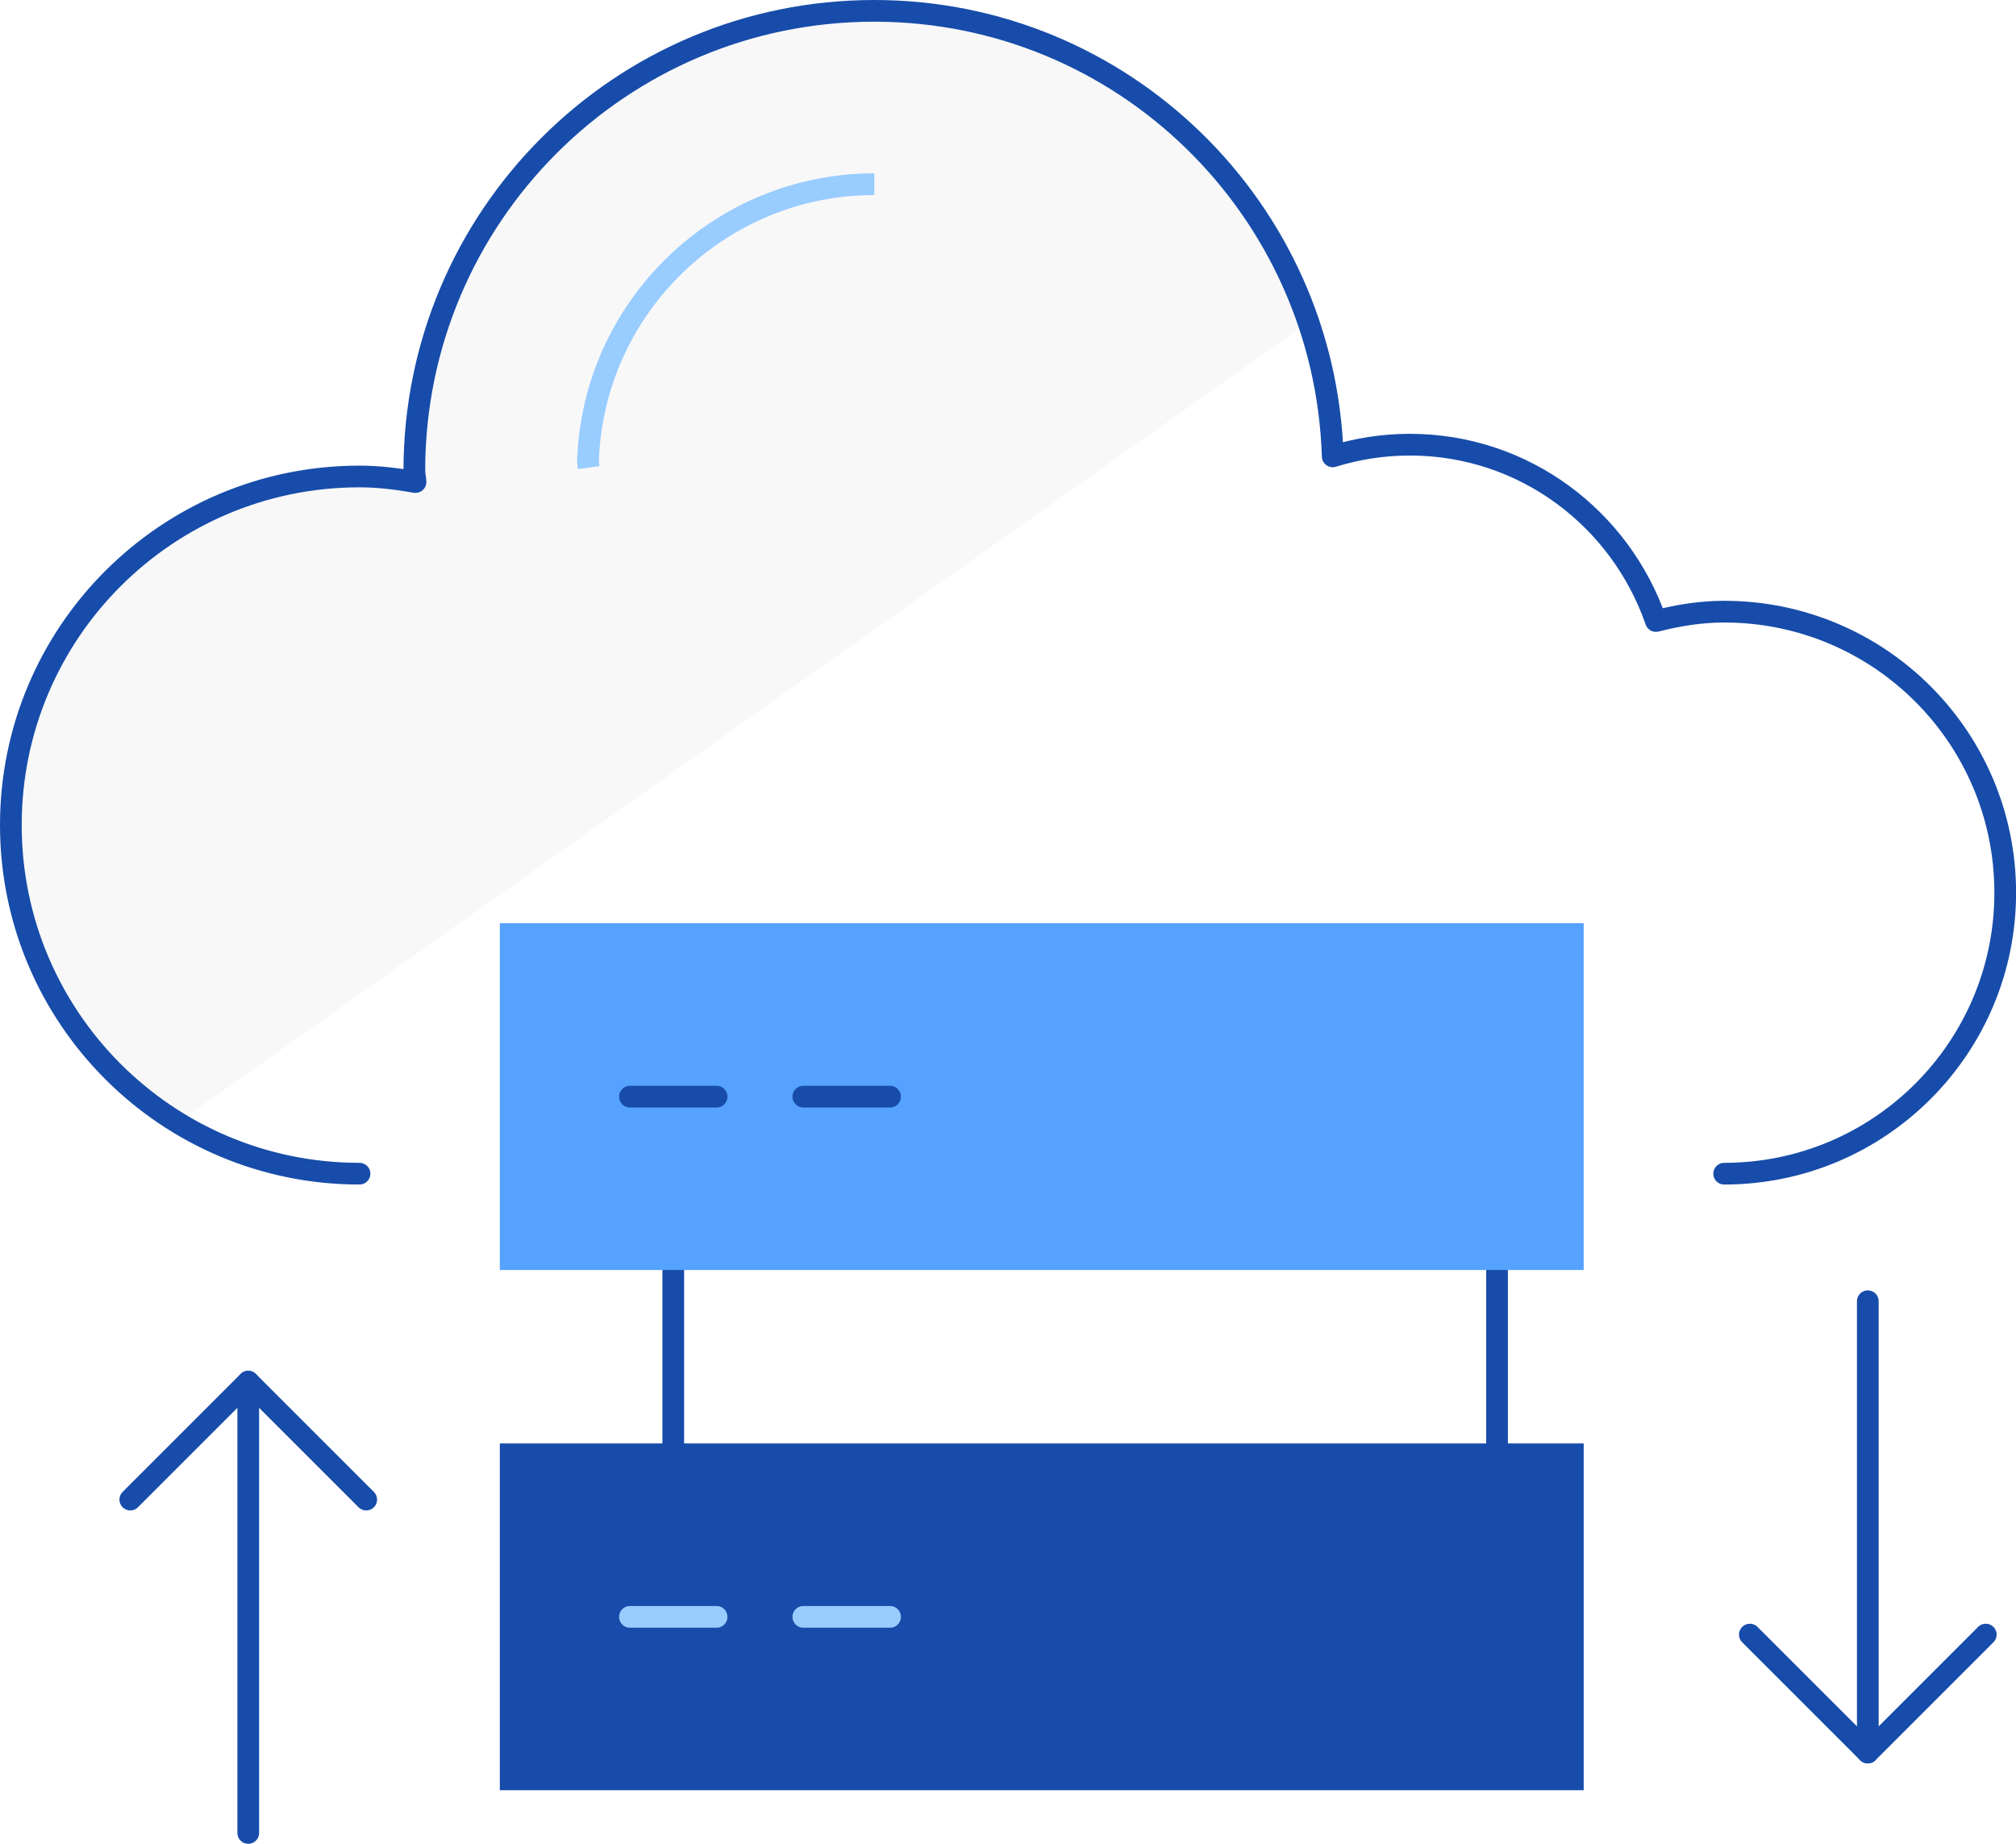 <?xml version="1.0" encoding="UTF-8"?> <svg xmlns="http://www.w3.org/2000/svg" id="uuid-97d2e88f-0b47-4d2c-a0c8-20dc287ddf05" viewBox="0 0 24.338 22.262"><defs><style>.uuid-89cb9b49-032e-45ac-bb58-d0075f695431{fill:#e6e6e6;opacity:.3;}.uuid-4e1b5f86-8197-47ca-9e69-bfea21a237eb{stroke:#174caa;stroke-linejoin:round;}.uuid-4e1b5f86-8197-47ca-9e69-bfea21a237eb,.uuid-9d861843-5aa2-4610-90ea-0c05c9e89236{fill:none;stroke-linecap:round;stroke-width:.262px;}.uuid-9d861843-5aa2-4610-90ea-0c05c9e89236{stroke:#9cf;stroke-miterlimit:10;}.uuid-fd1b739f-2ce6-42f4-b229-3d922c05b5e1{fill:#55a2ff;}.uuid-5e3da2b3-5e2c-4668-ab25-21680ae582a3{fill:#174caa;}</style></defs><g id="uuid-e3d60197-dfb2-4d2a-afc9-35490d64deeb"><path class="uuid-89cb9b49-032e-45ac-bb58-d0075f695431" d="M15.788,3.894L2.148,13.556c-.052-.031-.115-.063-.168-.105-.22-.146-.429-.325-.617-.513-.764-.754-1.235-1.811-1.235-2.973,0-2.324,1.884-4.209,4.208-4.209.241,0,.461.021.681.063,0-.042-.01-.095-.01-.136C5.006,2.617,7.486.136,10.554.136c1.507,0,2.868.596,3.863,1.57.618.596,1.099,1.35,1.371,2.188Z"></path><path class="uuid-4e1b5f86-8197-47ca-9e69-bfea21a237eb" d="M20.815,14.171c1.874,0,3.393-1.519,3.393-3.393s-1.519-3.393-3.393-3.393c-.286,0-.559.046-.824.113-.428-1.236-1.59-2.129-2.971-2.129-.324,0-.636.05-.931.141-.093-2.984-2.528-5.379-5.535-5.379C7.488.131,5.002,2.617,5.002,5.683c0,.047.013.091.014.137-.22-.038-.444-.067-.676-.067C2.015,5.753.131,7.637.131,9.962c0,2.324,1.884,4.209,4.209,4.209C2.015,14.171.131,12.286.131,9.962c0-2.325,1.884-4.209,4.209-4.209.232,0,.456.029.676.067-.001-.047-.014-.09-.014-.137C5.002,2.617,7.488.131,10.554.131c3.007,0,5.441,2.395,5.535,5.379.294-.091.606-.141.931-.141,1.381,0,2.543.893,2.971,2.129.265-.067.538-.113.824-.113,1.874,0,3.393,1.519,3.393,3.393s-1.519,3.393-3.393,3.393Z"></path><path class="uuid-9d861843-5aa2-4610-90ea-0c05c9e89236" d="M7.107,5.646l-.009-.068c.056-1.86,1.585-3.354,3.457-3.354-1.872,0-3.401,1.495-3.457,3.354l.009.068Z"></path><rect class="uuid-4e1b5f86-8197-47ca-9e69-bfea21a237eb" x="8.128" y="15.067" width="9.945" height="2.628"></rect><rect class="uuid-fd1b739f-2ce6-42f4-b229-3d922c05b5e1" x="6.034" y="11.147" width="13.085" height="4.187"></rect><line class="uuid-4e1b5f86-8197-47ca-9e69-bfea21a237eb" x1="7.605" y1="13.241" x2="8.651" y2="13.241"></line><line class="uuid-4e1b5f86-8197-47ca-9e69-bfea21a237eb" x1="9.698" y1="13.241" x2="10.745" y2="13.241"></line><rect class="uuid-5e3da2b3-5e2c-4668-ab25-21680ae582a3" x="6.034" y="17.428" width="13.085" height="4.187"></rect><line class="uuid-9d861843-5aa2-4610-90ea-0c05c9e89236" x1="7.605" y1="19.522" x2="8.651" y2="19.522"></line><line class="uuid-9d861843-5aa2-4610-90ea-0c05c9e89236" x1="9.698" y1="19.522" x2="10.745" y2="19.522"></line><polyline class="uuid-4e1b5f86-8197-47ca-9e69-bfea21a237eb" points="23.973 19.736 22.549 21.16 21.125 19.736"></polyline><line class="uuid-4e1b5f86-8197-47ca-9e69-bfea21a237eb" x1="22.549" y1="21.16" x2="22.549" y2="15.711"></line><polyline class="uuid-4e1b5f86-8197-47ca-9e69-bfea21a237eb" points="1.573 18.106 2.997 16.682 4.421 18.106"></polyline><line class="uuid-4e1b5f86-8197-47ca-9e69-bfea21a237eb" x1="2.997" y1="16.682" x2="2.997" y2="22.131"></line></g></svg> 
